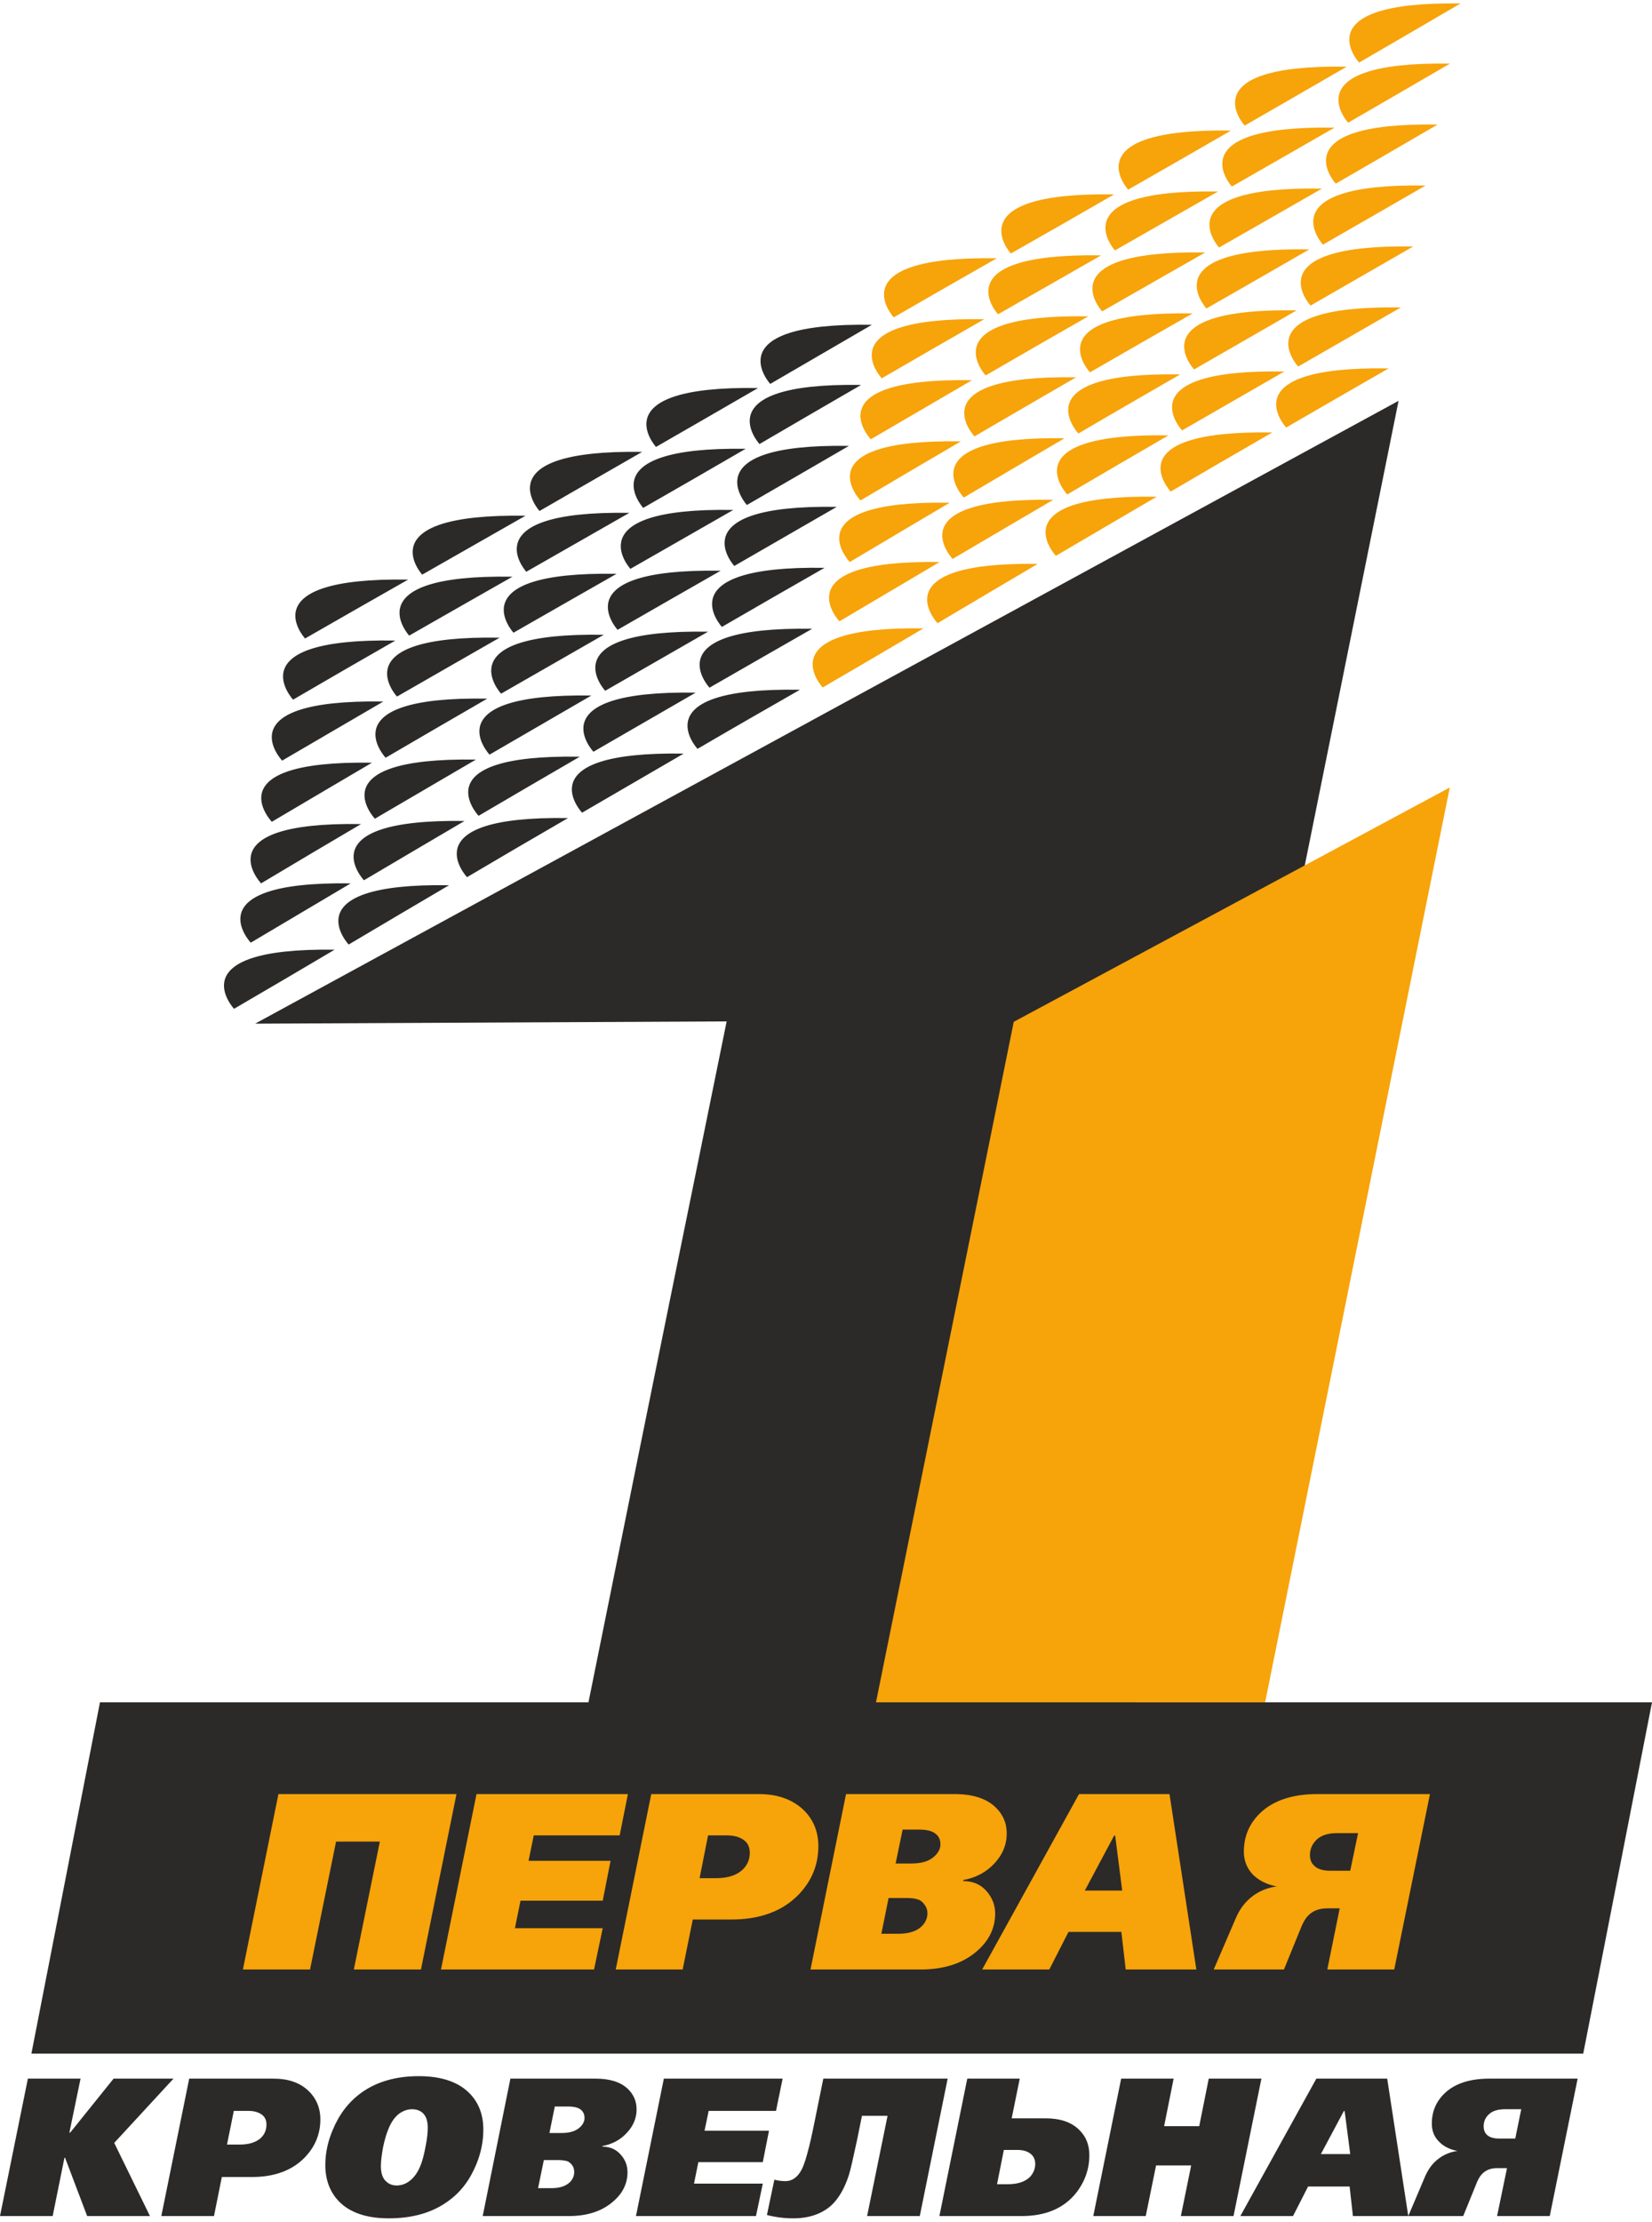 <?xml version="1.0" encoding="UTF-8"?>
<!DOCTYPE svg PUBLIC "-//W3C//DTD SVG 1.1//EN" "http://www.w3.org/Graphics/SVG/1.1/DTD/svg11.dtd">
<!-- Creator: CorelDRAW X7 -->
<svg xmlns="http://www.w3.org/2000/svg" xml:space="preserve" width="61" height="82" version="1.1" style="shape-rendering:geometricPrecision; text-rendering:geometricPrecision; image-rendering:optimizeQuality; fill-rule:evenodd; clip-rule:evenodd"
		 viewBox="0 0 7998 10718"
		 xmlns:xlink="http://www.w3.org/1999/xlink">
 <defs>
  <style type="text/css">
   <![CDATA[
    .fil1 {fill:#2B2A29}
    .fil0 {fill:#F7A30A}
    .fil2 {fill:#F7A30A;fill-rule:nonzero}
   ]]>
  </style>
 </defs>
	<g id="Слой_x0020_1">
		<g id="_2486750600320">
   <path class="fil0" d="M6160 2076c-165,95 -329,190 -492,286 0,0 -280,-298 492,-286zm-1689 948c-162,96 -325,191 -488,286 0,0 -276,-297 488,-286zm553 -312c-162,96 -324,191 -485,287 0,0 -281,-298 485,-287zm2047 -2712c-164,96 -327,191 -491,286 0,0 -273,-297 491,-286zm-2522 2703c-162,96 -323,191 -485,287 0,0 -281,-298 485,-287zm49 -287c-162,96 -323,191 -484,287 0,0 -283,-299 484,-287zm501 -14c-163,95 -325,191 -487,286 0,0 -281,-298 487,-286zm501 -15c-163,95 -326,191 -488,286 0,0 -281,-298 488,-286zm920 -2081c-164,95 -329,190 -494,285 0,0 -271,-297 494,-285zm500 -15c-164,95 -328,191 -493,286 0,0 -272,-297 493,-286zm-1060 324c-166,96 -332,191 -498,286 0,0 -271,-297 498,-286zm501 -14c-166,95 -331,190 -497,285 0,0 -271,-297 497,-285zm499 -15c-164,96 -329,191 -493,286 0,0 -273,-298 493,-286zm-1566 338c-166,96 -333,191 -500,286 0,0 -271,-298 500,-286zm503 -14c-166,95 -333,190 -499,285 0,0 -271,-297 499,-285zm503 -14c-166,95 -331,190 -498,285 0,0 -272,-298 498,-285zm502 -15c-165,95 -331,191 -497,286 0,0 -273,-298 497,-286zm-2076 352c-167,95 -333,190 -499,286 0,0 -274,-298 499,-286zm505 -14c-167,95 -333,191 -499,285 0,0 -274,-297 499,-285zm504 -14c-167,95 -333,190 -499,285 0,0 -274,-297 499,-285zm504 -15c-166,96 -332,191 -498,286 0,0 -274,-298 498,-286zm503 -14c-166,95 -331,191 -497,286 0,0 -275,-298 497,-286zm-2077 352c-166,95 -332,191 -496,286 0,0 -278,-298 496,-286zm504 -14c-166,95 -332,190 -497,286 0,0 -276,-298 497,-286zm505 -14c-167,95 -332,190 -497,285 0,0 -277,-298 497,-285zm504 -15c-166,96 -332,191 -497,286 0,0 -276,-298 497,-286zm504 -14c-166,95 -331,191 -497,286 0,0 -276,-298 497,-286zm-2076 352c-164,96 -327,191 -490,286 0,0 -282,-298 490,-286zm504 -14c-165,95 -329,191 -492,286 0,0 -281,-298 492,-286zm504 -14c-165,95 -330,190 -493,286 0,0 -280,-299 493,-286zm504 -14c-165,95 -330,190 -495,285 0,0 -278,-298 495,-285zm505 -15c-166,95 -332,191 -496,286 0,0 -278,-298 496,-286zm-2071 353c-163,95 -325,191 -486,286 0,0 -284,-298 486,-286zm502 -15c-163,96 -326,191 -488,287 0,0 -282,-299 488,-287zm503 -14c-164,95 -328,191 -490,286 0,0 -281,-298 490,-286z"/>
			<path class="fil1" d="M840 10042l-287 311 173 354 -304 0 -107 -282 -3 0 -57 282 -255 0 135 -665 255 0 -54 261 4 0 210 -261 290 0zm395 -5105l5536 -3014 0 0 -1272 6298 2499 0 -333 1700 -7513 0 332 -1700 2365 0c427,-2116 433,-2132 669,-3295l-2283 11zm2075 -1307c-165,96 -329,191 -492,286 0,0 -280,-298 492,-286zm-1690 949c-162,96 -324,191 -487,286 0,0 -276,-297 487,-286zm554 -312c-162,95 -324,191 -486,287 0,0 -280,-299 486,-287zm2047 -2712c-164,95 -328,191 -492,286 0,0 -272,-298 492,-286zm-2523 2703c-161,96 -323,191 -484,287 0,0 -281,-298 484,-287zm50 -287c-162,95 -323,191 -484,287 0,0 -283,-299 484,-287zm501 -15c-163,96 -325,191 -487,287 0,0 -281,-298 487,-287zm501 -14c-164,95 -327,190 -489,286 0,0 -280,-298 489,-286zm920 -2081c-164,95 -329,190 -494,285 0,0 -271,-297 494,-285zm499 -15c-164,95 -328,190 -492,286 0,0 -273,-298 492,-286zm-1060 324c-165,95 -331,190 -497,286 0,0 -271,-298 497,-286zm501 -15c-165,96 -330,191 -496,286 0,0 -271,-297 496,-286zm500 -14c-164,95 -329,191 -494,286 0,0 -272,-298 494,-286zm-1566 338c-166,95 -334,190 -500,285 0,0 -271,-297 500,-285zm503 -14c-166,95 -333,190 -499,285 0,0 -271,-297 499,-285zm503 -14c-166,95 -332,190 -498,285 0,0 -272,-298 498,-285zm501 -15c-165,95 -330,190 -496,286 0,0 -273,-298 496,-286zm-2075 352c-167,95 -334,190 -499,285 0,0 -274,-297 499,-285zm505 -14c-167,95 -334,190 -500,285 0,0 -273,-298 500,-285zm504 -14c-167,95 -333,190 -499,285 0,0 -274,-298 499,-285zm504 -15c-167,95 -333,191 -499,286 0,0 -274,-298 499,-286zm503 -14c-166,95 -332,190 -497,286 0,0 -275,-298 497,-286zm-2078 352c-166,95 -331,190 -495,286 0,0 -278,-299 495,-286zm505 -14c-166,95 -332,190 -497,285 0,0 -276,-298 497,-285zm504 -14c-166,95 -331,190 -497,285 0,0 -276,-298 497,-285zm505 -15c-166,95 -332,191 -498,286 0,0 -276,-298 498,-286zm504 -14c-166,95 -332,190 -497,285 0,0 -276,-297 497,-285zm-2076 352c-164,96 -328,191 -490,286 0,0 -282,-298 490,-286zm503 -14c-164,95 -328,190 -492,286 0,0 -280,-299 492,-286zm504 -15c-165,96 -329,191 -493,286 0,0 -279,-298 493,-286zm505 -14c-166,96 -331,191 -495,286 0,0 -278,-298 495,-286zm505 -14c-166,95 -332,190 -496,286 0,0 -278,-299 496,-286zm-2072 353c-162,95 -324,191 -485,286 0,0 -284,-298 485,-286zm503 -15c-163,95 -326,191 -489,286 0,0 -282,-298 489,-286zm503 -14c-164,95 -328,191 -490,286 0,0 -282,-299 490,-286zm4831 6397l-135 665 -255 0 48 -232 -48 0c-28,0 -50,8 -67,23 -12,10 -21,24 -29,42l-68 167 -266 0 -268 0 -16 -143 -201 0 -73 143 -255 0 368 -665 343 0 102 665 82 -193c16,-36 37,-64 64,-84 27,-21 57,-33 92,-38 -36,-7 -65,-21 -87,-43 -25,-24 -37,-53 -37,-89 0,-59 21,-108 63,-148 50,-47 122,-70 216,-70l427 0zm-273 148l-79 0c-34,0 -60,8 -77,24 -18,16 -26,36 -26,59 0,15 4,27 12,37 13,15 34,22 64,22l77 0 29 -142zm-828 217l-27 -208 -4 0 -111 208 142 0zm-430 -365l-135 665 -255 0 50 -245 -170 0 -50 245 -254 0 135 -665 254 0 -46 230 170 0 46 -230 255 0zm-833 370c0,68 -22,129 -64,183 -59,74 -147,112 -264,112l-398 0 135 -665 254 0 -39 192 163 0c71,0 126,18 164,56 33,32 49,73 49,122zm-262 43c0,-20 -7,-37 -22,-49 -15,-12 -36,-19 -63,-19l-67 0 -33 166 51 0c51,0 88,-13 111,-38 15,-18 23,-38 23,-60zm-424 -413l-135 665 -255 0 99 -485 -124 0 -23 114c-19,89 -32,146 -40,172 -21,65 -50,115 -86,148 -46,41 -108,62 -184,62 -41,0 -83,-5 -127,-16l36 -171c15,4 34,7 54,7 28,0 51,-14 70,-42 12,-18 24,-48 35,-90 12,-42 23,-93 35,-152l43 -212 602 0zm-799 0l-32 156 -326 0 -20 96 312 0 -30 152 -312 0 -21 104 333 0 -33 157 -581 0 135 -665 575 0zm-707 149c0,42 -16,80 -47,113 -31,34 -70,55 -118,64l-1 3c38,0 69,14 91,41 21,24 31,52 31,83 0,54 -23,102 -69,141 -53,47 -125,71 -215,71l-417 0 134 -665 413 0c68,0 119,16 154,48 29,27 44,61 44,101zm-252 41c0,-14 -4,-24 -11,-33 -12,-15 -35,-22 -67,-22l-66 0 -26 128 60 0c34,0 61,-7 81,-22 19,-15 29,-32 29,-51zm-50 262c0,-10 -2,-20 -7,-29 -8,-12 -17,-20 -28,-24 -11,-3 -26,-5 -45,-5l-67 0 -28 136 65 0c38,0 67,-9 87,-27 15,-14 23,-31 23,-51zm-440 -205c0,56 -11,113 -35,170 -31,75 -76,134 -137,177 -76,55 -171,82 -286,82 -108,0 -189,-28 -242,-83 -43,-45 -65,-104 -65,-175 0,-57 12,-114 36,-170 31,-75 76,-134 136,-178 75,-55 169,-82 281,-82 113,0 197,30 251,89 41,45 61,101 61,170zm-269 -9c0,-35 -9,-60 -28,-75 -13,-10 -29,-15 -48,-15 -20,0 -38,6 -56,17 -26,17 -46,45 -61,85 -9,22 -17,51 -24,85 -6,34 -10,63 -10,89 0,37 10,63 31,78 12,10 28,15 45,15 22,0 42,-7 59,-19 26,-18 45,-46 59,-83 7,-18 15,-47 22,-85 8,-39 11,-69 11,-92zm-520 -41c0,72 -26,134 -78,187 -61,61 -145,92 -253,92l-146 0 -38 189 -255 0 135 -665 409 0c68,0 123,18 164,55 41,37 62,85 62,142zm-261 25c0,-22 -8,-38 -24,-49 -16,-11 -37,-17 -63,-17l-71 0 -33 163 62 0c45,0 78,-11 101,-31 19,-18 28,-40 28,-66z"/>
			<polygon class="fil0" points="6125,8221 7019,3794 4908,4928 4241,8221 "/>
			<path class="fil2" d="M2210 8665l-172 849 -325 0 126 -619 -212 0 -126 619 -325 0 172 -849 862 0zm830 0l-40 200 -416 0 -25 123 397 0 -38 193 -398 0 -27 133 425 0 -42 200 -741 0 172 -849 733 0zm922 252c0,92 -33,171 -99,238 -78,78 -185,117 -322,117l-187 0 -49 242 -324 0 172 -849 521 0c87,0 157,24 210,71 52,47 78,108 78,181zm-332 32c0,-28 -10,-49 -31,-63 -20,-14 -47,-21 -80,-21l-91 0 -41 207 78 0c57,0 100,-13 129,-40 24,-22 36,-50 36,-83zm1244 -94c0,55 -20,103 -59,145 -40,43 -90,70 -151,81l-1 5c49,0 87,17 116,52 26,31 39,66 39,105 0,70 -29,130 -87,181 -68,60 -160,90 -275,90l-532 0 172 -849 526 0c86,0 152,21 196,62 37,35 56,77 56,128zm-321 53c0,-17 -5,-31 -14,-42 -16,-19 -44,-29 -86,-29l-83 0 -34 164 76 0c45,0 79,-9 104,-28 24,-19 37,-40 37,-65zm-63 334c0,-13 -3,-25 -10,-36 -10,-16 -22,-27 -36,-31 -14,-5 -33,-7 -56,-7l-86 0 -35 173 82 0c49,0 85,-11 110,-33 21,-19 31,-41 31,-66zm1302 272l-342 0 -21 -182 -256 0 -93 182 -325 0 469 -849 438 0 130 849zm-359 -382l-34 -266 -5 0 -142 266 181 0zm1490 -467l-173 849 -324 0 60 -296 -60 0c-36,0 -65,10 -86,29 -15,13 -27,31 -37,54l-87 213 -340 0 106 -246c19,-46 46,-81 81,-108 34,-26 73,-42 118,-48 -46,-9 -83,-27 -112,-54 -31,-31 -47,-69 -47,-114 0,-75 27,-138 81,-189 64,-60 156,-90 275,-90l545 0zm-348 189l-101 0c-44,0 -76,10 -99,31 -22,21 -33,46 -33,75 0,19 5,35 16,47 16,19 43,29 81,29l98 0 38 -182z"/>
  </g>
 </g>
</svg>
